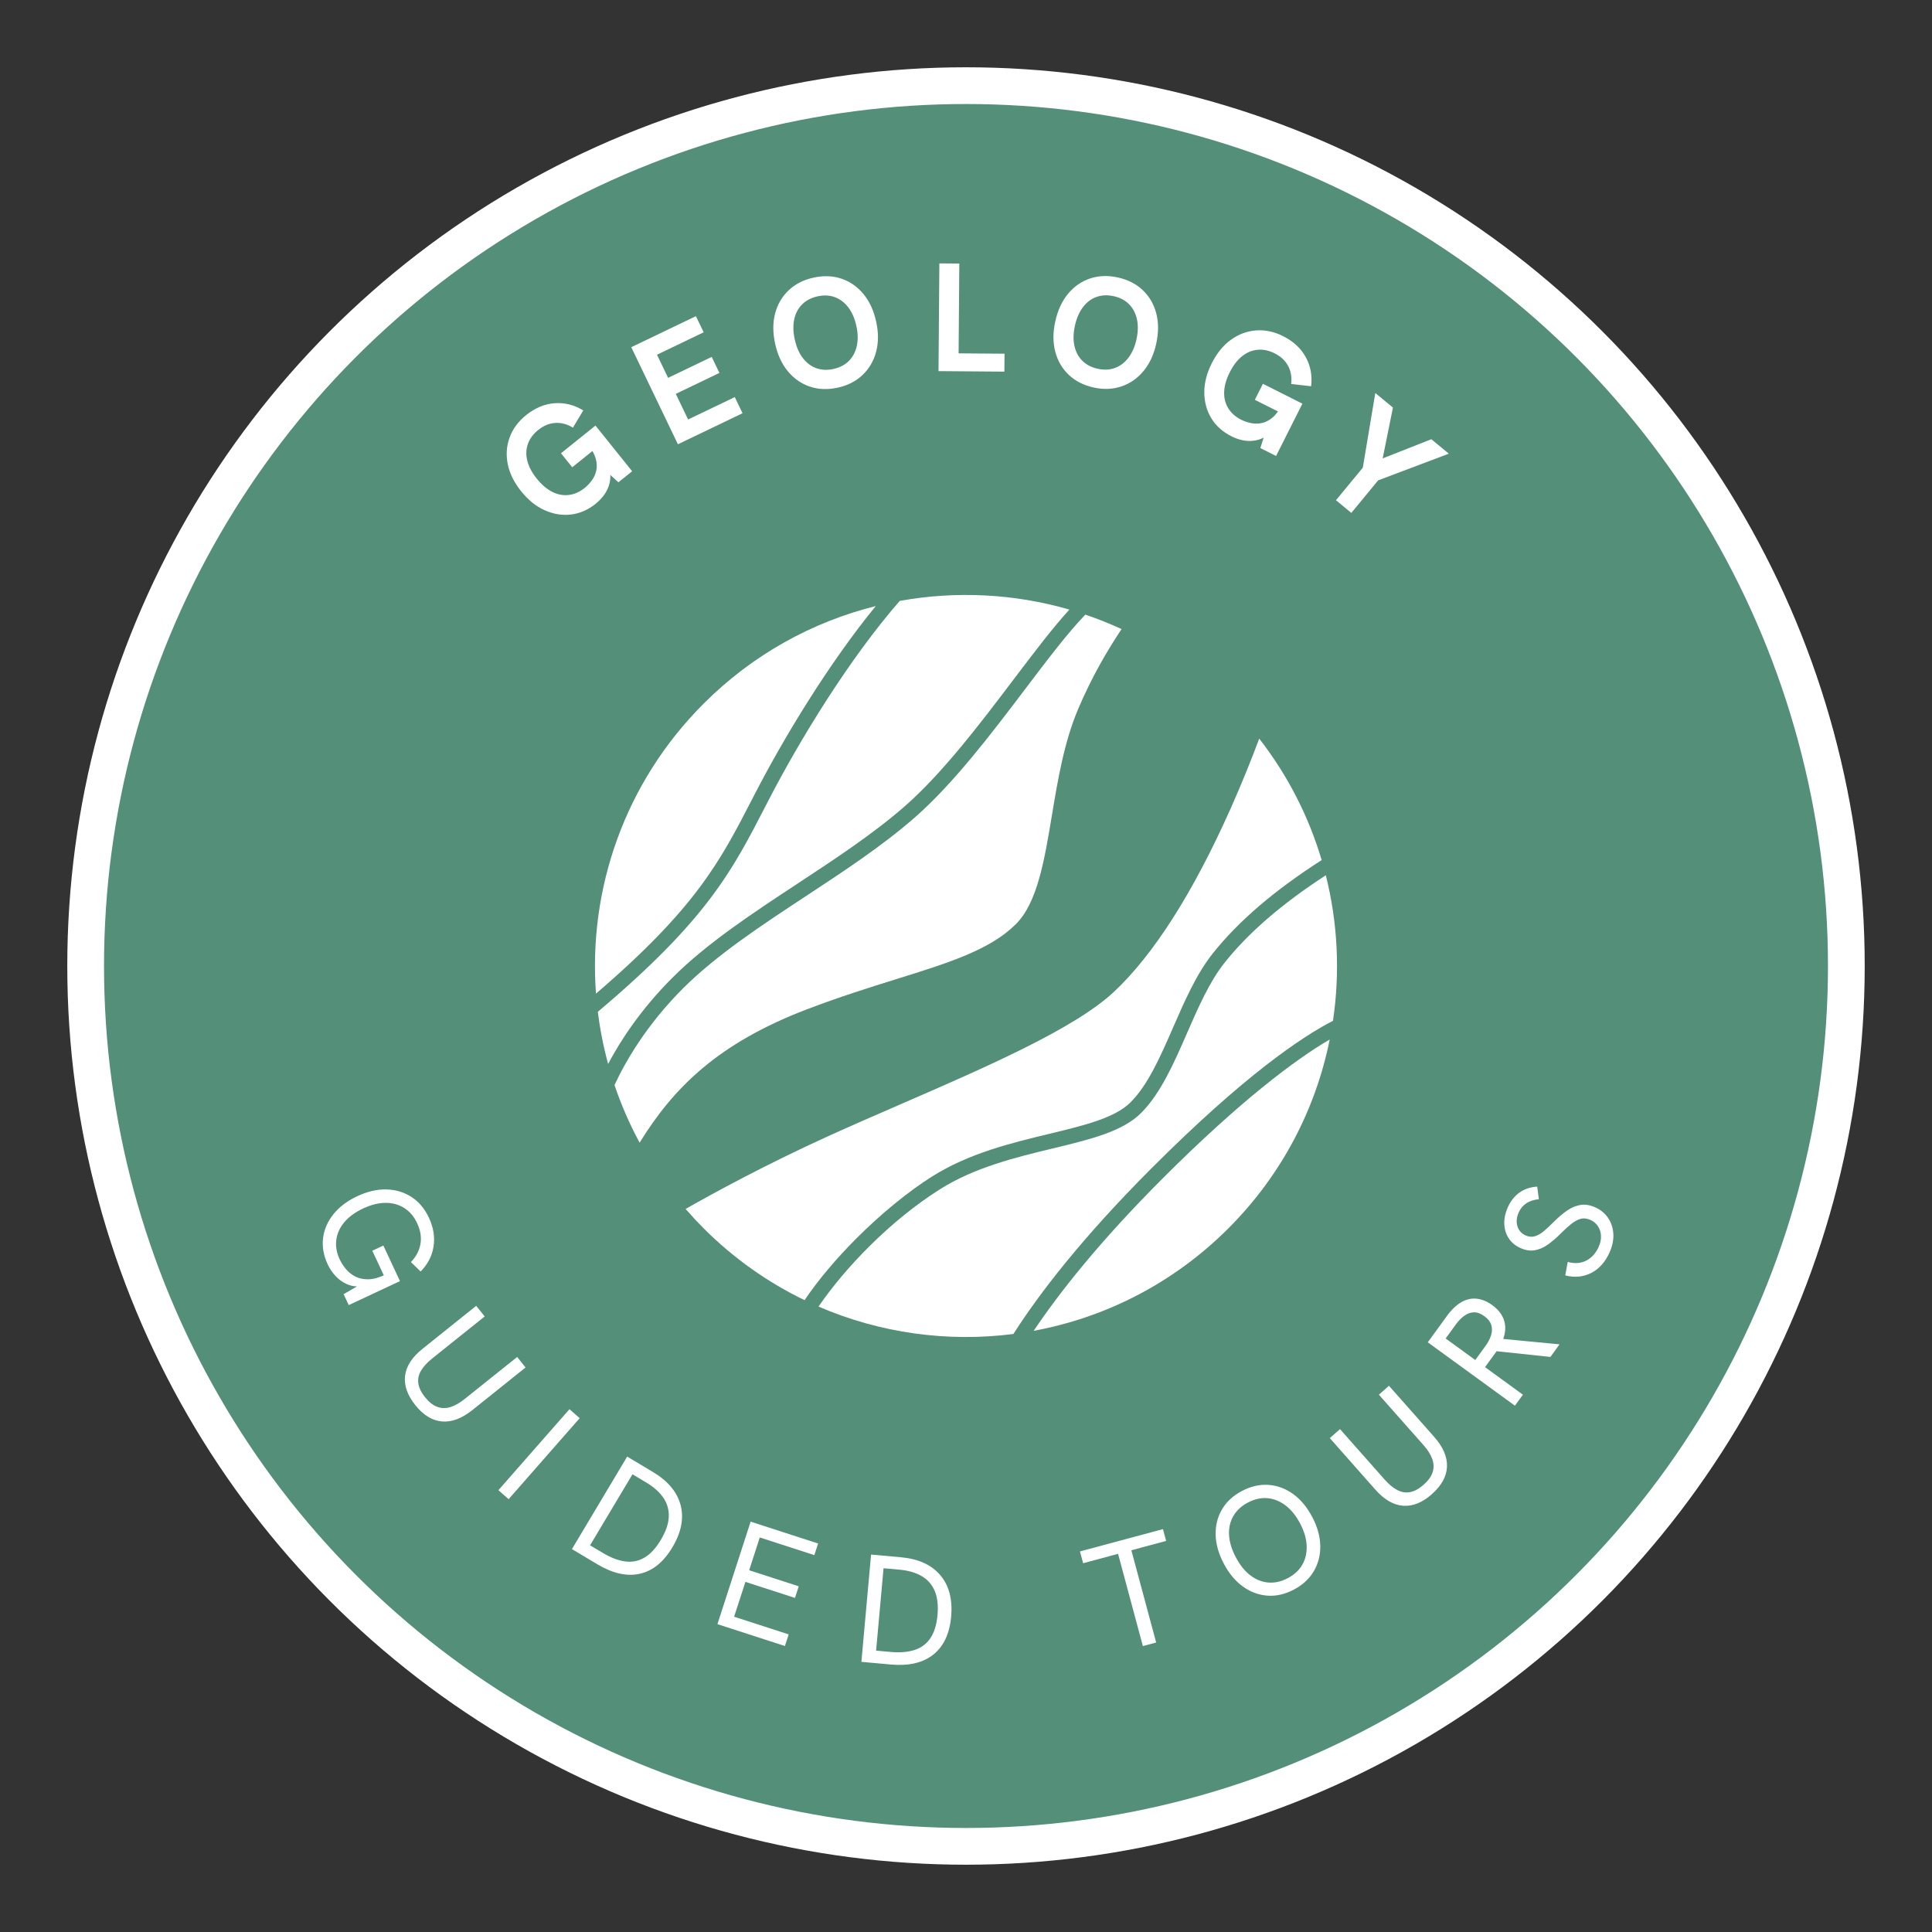 <?xml version="1.0" encoding="UTF-8"?> <svg xmlns="http://www.w3.org/2000/svg" id="Layer_1" viewBox="0 0 750 750"><rect x="0" y="0" width="750" height="750" fill="#333333" stroke="none"/><defs><style>.cls-1{fill:#fff;}.cls-2{fill:#548f7a;stroke:#fff;stroke-miterlimit:10;stroke-width:14.26px;}</style></defs><circle class="cls-2" cx="375" cy="375" r="341.75"></circle><path class="cls-1" d="M231.27,195.54c-2.99,2.4-6.21,3.8-9.63,4.2-3.43.4-6.83-.16-10.19-1.67-3.36-1.5-6.41-3.96-9.14-7.36-2.73-3.4-4.46-6.9-5.19-10.49-.73-3.59-.5-7.05.71-10.38,1.2-3.32,3.35-6.23,6.43-8.71,3.46-2.78,7.14-4.31,11.04-4.6,3.9-.29,7.61.65,11.13,2.79l-4.02,6.69c-2.21-1.35-4.49-1.96-6.82-1.83-2.33.13-4.56,1.05-6.68,2.75-1.93,1.55-3.26,3.36-3.99,5.43-.72,2.07-.8,4.25-.22,6.53.58,2.28,1.8,4.59,3.68,6.93,1.88,2.34,3.88,4.04,5.99,5.11,2.12,1.07,4.26,1.48,6.44,1.21,2.18-.26,4.23-1.17,6.17-2.72,1-.8,1.91-1.77,2.75-2.9s1.42-2.41,1.74-3.82.26-2.97-.2-4.65c-.46-1.69-1.46-3.5-3.01-5.43l-1.5-1.87,4.74,3.12-9.36,7.52-4.36-5.43,13.38-10.75,14.24,17.73-5.33,4.28-5.09-4.61,1.67-.03c.37,1.6.38,3.19.04,4.74-.34,1.56-.97,3.02-1.89,4.4-.92,1.38-2.1,2.65-3.53,3.8Z"></path><path class="cls-1" d="M263.17,172.48l-18.11-37.7,25.09-12.05,3.01,6.27-18.12,8.7,4.31,8.98,16.93-8.13,2.99,6.22-16.93,8.13,4.78,9.95,18.12-8.7,3.01,6.27-25.1,12.05Z"></path><path class="cls-1" d="M325.17,150.49c-3.87.85-7.47.71-10.81-.42s-6.18-3.12-8.53-5.96c-2.34-2.84-3.98-6.39-4.92-10.65-.94-4.3-.95-8.23,0-11.79.94-3.56,2.69-6.56,5.25-8.98,2.56-2.42,5.77-4.06,9.64-4.91,3.91-.86,7.53-.72,10.87.41,3.34,1.13,6.18,3.12,8.53,5.96,2.34,2.84,3.99,6.41,4.93,10.71.94,4.26.92,8.17-.03,11.74-.96,3.57-2.72,6.57-5.28,8.99-2.56,2.43-5.77,4.06-9.64,4.91ZM323.57,143.22c2.46-.54,4.45-1.58,5.98-3.12,1.52-1.54,2.54-3.48,3.06-5.8.51-2.32.46-4.91-.17-7.76-.63-2.89-1.67-5.28-3.11-7.18-1.44-1.9-3.17-3.22-5.21-3.99-2.03-.76-4.28-.87-6.74-.33-2.42.53-4.41,1.56-5.96,3.09-1.55,1.53-2.58,3.45-3.09,5.78s-.45,4.95.2,7.88c.63,2.89,1.67,5.28,3.11,7.18,1.44,1.9,3.18,3.21,5.23,3.95,2.04.74,4.28.84,6.7.31Z"></path><path class="cls-1" d="M364.33,144.07l.33-41.82,7.74.06-.27,34.86,17.82.14-.05,6.96-25.56-.2Z"></path><path class="cls-1" d="M424.56,150.43c-3.87-.85-7.08-2.48-9.65-4.9-2.56-2.42-4.31-5.42-5.25-8.98-.94-3.56-.95-7.47-.01-11.73.94-4.3,2.58-7.87,4.92-10.72,2.34-2.85,5.18-4.83,8.52-5.97,3.34-1.13,6.94-1.28,10.81-.43,3.91.85,7.14,2.49,9.7,4.92,2.56,2.42,4.31,5.42,5.25,8.98.94,3.56.94,7.49,0,11.79-.93,4.26-2.58,7.81-4.94,10.65-2.36,2.84-5.21,4.83-8.55,5.96-3.34,1.13-6.94,1.28-10.81.43ZM426.15,143.16c2.46.54,4.71.42,6.74-.34,2.03-.76,3.76-2.09,5.2-3.99,1.44-1.9,2.47-4.27,3.09-7.12.63-2.89.69-5.5.17-7.82-.52-2.32-1.54-4.26-3.06-5.8-1.53-1.54-3.52-2.58-5.98-3.12-2.42-.53-4.66-.42-6.7.32-2.05.74-3.79,2.06-5.22,3.96-1.44,1.9-2.48,4.31-3.12,7.24-.63,2.89-.69,5.5-.17,7.82s1.55,4.25,3.1,5.77c1.55,1.53,3.54,2.55,5.96,3.08Z"></path><path class="cls-1" d="M478.04,169.36c-3.43-1.73-6.04-4.07-7.82-7.02-1.78-2.96-2.69-6.28-2.71-9.96-.03-3.68.94-7.47,2.9-11.37,1.96-3.89,4.42-6.92,7.39-9.08,2.97-2.16,6.21-3.38,9.74-3.66,3.52-.29,7.06.46,10.59,2.24,3.97,2,6.89,4.71,8.77,8.14,1.88,3.43,2.57,7.19,2.08,11.29l-7.75-.88c.31-2.57-.08-4.9-1.16-6.97-1.09-2.07-2.84-3.71-5.27-4.94-2.22-1.11-4.41-1.57-6.6-1.37-2.18.2-4.19,1.04-6.03,2.51-1.84,1.47-3.43,3.55-4.78,6.23s-2.07,5.2-2.17,7.57c-.1,2.37.43,4.49,1.57,6.36,1.14,1.87,2.82,3.37,5.03,4.48,1.14.58,2.4,1.01,3.78,1.3,1.38.29,2.78.29,4.2,0s2.81-.99,4.15-2.11c1.34-1.11,2.57-2.78,3.69-4.99l1.08-2.14-.87,5.61-10.72-5.39,3.13-6.22,15.33,7.71-10.22,20.31-6.11-3.07,2.08-6.54.72,1.5c-1.31,1-2.74,1.67-4.3,2-1.56.34-3.15.37-4.79.11-1.64-.26-3.28-.81-4.92-1.64Z"></path><path class="cls-1" d="M518.62,194.19l10.42-12.64,4.85-28.98,6.85,5.65-3.99,19.73,18.89-7.44,6.8,5.61-27.44,10.35-10.42,12.64-5.97-4.93Z"></path><path class="cls-1" d="M127.18,490.74c-1.59-3.41-2.18-6.79-1.76-10.14.42-3.35,1.77-6.44,4.04-9.27,2.28-2.83,5.37-5.16,9.29-6.99,3.91-1.83,7.68-2.7,11.3-2.6,3.62.1,6.86,1.08,9.72,2.94,2.86,1.87,5.1,4.54,6.73,8.02,1.78,3.81,2.38,7.54,1.8,11.21-.58,3.67-2.25,6.9-5.01,9.69l-3.77-3.67c2.02-2.09,3.26-4.44,3.7-7.03.45-2.59.01-5.28-1.29-8.07-1.2-2.57-2.87-4.53-5-5.88-2.13-1.35-4.55-2.01-7.26-2-2.71,0-5.61.73-8.69,2.17-3.08,1.44-5.5,3.2-7.27,5.28-1.76,2.08-2.81,4.37-3.15,6.87-.33,2.5.1,5.03,1.3,7.6.61,1.3,1.42,2.56,2.42,3.77,1,1.21,2.23,2.18,3.68,2.92,1.45.74,3.12,1.09,5.03,1.06,1.91-.03,4.07-.61,6.5-1.75l2.77-1.3-2.75,2.61-4.98-10.65,4.29-2.01,6.45,13.81-19.89,9.3-1.98-4.24,7.09-4.11-.22,1.09c-2.04.16-3.9-.12-5.56-.85-1.66-.72-3.13-1.77-4.41-3.14-1.28-1.37-2.33-2.92-3.14-4.66Z"></path><path class="cls-1" d="M161.22,545.46c-3.1-3.87-4.42-7.67-3.97-11.39.45-3.72,2.71-7.21,6.77-10.46l20.84-16.69,3.3,4.12-20.37,16.31c-1.97,1.57-3.42,3.16-4.35,4.75-.93,1.59-1.28,3.24-1.04,4.94s1.11,3.49,2.61,5.37,3.07,3.11,4.71,3.72c1.64.61,3.34.64,5.11.1s3.64-1.6,5.6-3.18l20.33-16.27,3.26,4.08-20.61,16.5c-4.12,3.3-8.07,4.78-11.85,4.45-3.78-.33-7.23-2.45-10.35-6.35Z"></path><path class="cls-1" d="M193.48,578.49l27.58-31.44,3.97,3.48-27.58,31.44-3.97-3.48Z"></path><path class="cls-1" d="M222.03,601.35l21.44-35.9,9.94,5.94c5.87,3.51,9.47,7.81,10.81,12.92,1.33,5.1.26,10.56-3.2,16.36-3.4,5.7-7.61,9.12-12.62,10.25-5.01,1.13-10.5-.09-16.48-3.65l-9.89-5.91ZM229.06,599.89l4.95,2.95c3.06,1.83,5.93,2.92,8.62,3.3,2.69.37,5.19-.11,7.51-1.46,2.32-1.34,4.45-3.64,6.4-6.91,1.95-3.26,2.97-6.25,3.08-8.96.1-2.71-.6-5.17-2.1-7.37-1.5-2.2-3.71-4.18-6.63-5.92l-5.36-3.2-16.46,27.56Z"></path><path class="cls-1" d="M278.51,630.49l12.88-39.79,26.2,8.49-1.46,4.51-21.18-6.86-4.12,12.73,19.24,6.23-1.46,4.51-19.24-6.23-4.38,13.53,21.18,6.86-1.46,4.51-26.2-8.49Z"></path><path class="cls-1" d="M334.39,645.13l3.76-41.65,11.53,1.04c6.81.61,11.92,2.93,15.34,6.96,3.41,4.02,4.81,9.4,4.21,16.13-.6,6.61-2.91,11.52-6.93,14.71-4.02,3.19-9.5,4.47-16.43,3.85l-11.47-1.04ZM340.09,640.77l5.74.52c3.54.32,6.61.06,9.2-.77,2.58-.83,4.63-2.35,6.14-4.57,1.5-2.21,2.43-5.21,2.77-9,.34-3.78-.03-6.92-1.11-9.41-1.08-2.49-2.78-4.4-5.09-5.73-2.31-1.33-5.16-2.15-8.54-2.46l-6.21-.56-2.89,31.97Z"></path><path class="cls-1" d="M443.66,639l-9.63-35.81-13.56,3.65-1.23-4.58,32.22-8.66,1.23,4.58-13.5,3.63,9.63,35.81-5.16,1.39Z"></path><path class="cls-1" d="M502.24,617.1c-3.4,1.79-6.8,2.57-10.2,2.33-3.41-.24-6.58-1.41-9.52-3.52-2.94-2.11-5.42-5.07-7.44-8.9-2.03-3.86-3.09-7.6-3.17-11.22s.74-6.9,2.47-9.85c1.72-2.95,4.29-5.31,7.68-7.11,3.47-1.83,6.91-2.63,10.33-2.4,3.42.23,6.61,1.4,9.55,3.51,2.94,2.11,5.43,5.09,7.47,8.95,2.02,3.82,3.05,7.55,3.12,11.18s-.78,6.92-2.52,9.88c-1.74,2.95-4.33,5.34-7.76,7.15ZM499.89,612.65c2.58-1.36,4.49-3.13,5.71-5.32,1.22-2.18,1.77-4.64,1.64-7.38-.13-2.73-.98-5.59-2.55-8.56-1.59-3.01-3.47-5.34-5.66-6.99-2.18-1.65-4.52-2.59-7.01-2.81-2.49-.22-5.03.35-7.61,1.71-2.51,1.33-4.39,3.08-5.64,5.25-1.25,2.18-1.8,4.62-1.65,7.35.15,2.73,1.03,5.61,2.63,8.65,1.59,3.01,3.46,5.34,5.63,7,2.17,1.66,4.5,2.59,7,2.79,2.5.2,5.01-.37,7.52-1.69Z"></path><path class="cls-1" d="M555.88,580.01c-3.71,3.29-7.44,4.8-11.18,4.52-3.74-.27-7.33-2.35-10.78-6.25l-17.69-20,3.95-3.5,17.3,19.55c1.67,1.89,3.32,3.26,4.96,4.11,1.63.85,3.3,1.12,4.99.79,1.69-.32,3.44-1.28,5.23-2.87,1.8-1.59,2.96-3.22,3.49-4.89.53-1.67.47-3.37-.16-5.11-.63-1.74-1.78-3.55-3.45-5.44l-17.26-19.5,3.91-3.46,17.5,19.77c3.5,3.95,5.18,7.83,5.03,11.61-.15,3.79-2.09,7.34-5.84,10.65Z"></path><path class="cls-1" d="M588.08,545.68l-33.82-24.6,7.34-10.09c1.88-2.59,3.8-4.43,5.76-5.53,1.96-1.1,3.95-1.53,5.96-1.3,2.01.23,4,1.06,5.98,2.49,2.81,2.05,4.45,4.47,4.91,7.28.46,2.81-.29,5.85-2.23,9.14-.32.51-.73,1.1-1.22,1.78-.49.68-.98,1.34-1.45,1.99l-2.82,3.88,14.7,10.7-3.11,4.27ZM572.7,527.96l3.92-5.39c1.08-1.49,1.83-2.92,2.24-4.3.41-1.38.43-2.69.04-3.94s-1.27-2.37-2.66-3.38c-1.42-1.04-2.78-1.54-4.06-1.51-1.28.03-2.52.47-3.7,1.31-1.18.85-2.31,2-3.36,3.45l-3.92,5.39,11.5,8.37ZM601.85,526.76l-21.62-2.3,2.64-4.75,22.55,2.16-3.57,4.9Z"></path><path class="cls-1" d="M624.87,486.12c-1.72,3.83-4.13,6.52-7.23,8.07-3.1,1.55-6.44,1.85-10.01.91l.96-5.22c2.74.74,5.15.56,7.24-.54,2.09-1.1,3.69-2.87,4.78-5.32.64-1.42.94-2.82.89-4.2-.04-1.38-.42-2.62-1.13-3.73-.71-1.11-1.7-1.95-2.98-2.52-1.35-.6-2.63-.74-3.83-.4-1.2.34-2.42,1.01-3.66,2.01-1.24,1-2.57,2.21-3.99,3.64-1.75,1.76-3.46,3.22-5.12,4.38-1.66,1.16-3.35,1.88-5.08,2.16-1.72.28-3.55-.01-5.49-.88-1.93-.87-3.44-2.11-4.51-3.73-1.07-1.62-1.65-3.48-1.74-5.58-.09-2.1.37-4.28,1.39-6.55,1.08-2.41,2.58-4.3,4.51-5.67,1.93-1.37,4.22-2.14,6.88-2.31l.64,4.89c-1.87.17-3.47.68-4.8,1.53-1.32.85-2.34,2.07-3.04,3.63-.56,1.24-.81,2.45-.77,3.63.04,1.18.36,2.23.95,3.16s1.44,1.63,2.53,2.12c1.17.52,2.31.64,3.43.35,1.12-.29,2.26-.92,3.44-1.88,1.18-.96,2.49-2.17,3.93-3.63,1.84-1.85,3.61-3.36,5.31-4.52,1.7-1.16,3.44-1.89,5.21-2.17,1.77-.28,3.66.03,5.67.93,2.16.96,3.83,2.35,5.04,4.16,1.21,1.81,1.88,3.86,2.01,6.16.13,2.29-.35,4.67-1.44,7.11Z"></path><path class="cls-1" d="M313.27,391.81c12.81-4.9,24.55-8.56,34.91-11.79,20.23-6.31,36.22-11.3,46.22-21.31,8.31-8.31,11.04-24.71,13.93-42.08,2.33-14,4.74-28.48,10.21-41.4,5.24-12.37,11.41-22.9,16.86-31.02-4.61-2.13-9.31-3.99-14.08-5.61-6.81,7.06-14.86,17.68-23.29,28.82-13.03,17.2-27.8,36.71-42.97,49.98-12.5,10.93-27.61,20.88-42.23,30.49-17.08,11.23-34.73,22.85-47.66,35.77-14.4,14.4-22.51,28.69-26.62,37.56,2.59,7.66,5.84,15.14,9.75,22.36,13.22-21.43,30.46-38.58,64.96-51.78Z"></path><path class="cls-1" d="M432.43,385.03c-15.2,14.26-49.55,29.19-82.77,43.62-9.4,4.08-19.12,8.31-28.11,12.39-24.36,11.07-44.66,22.16-55.4,28.27,2.23,2.57,4.57,5.09,7.01,7.54,11.74,11.74,25.01,21.03,39.17,27.87,5.48-8.11,12.53-16.37,20.12-23.97,9.61-9.61,20.08-18.16,29.27-23.97,14.37-9.09,30.93-13.09,45.53-16.61,13.7-3.31,25.53-6.16,31.62-12.25,6.81-6.81,11.56-17.69,16.58-29.19,4.42-10.13,8.99-20.6,15.27-28.51,9.95-12.54,23.91-24.52,42.35-36.34-4.97-16.75-13.05-32.76-24.24-47.15-2.84,7.59-6.61,17.09-11.16,27.29-14.57,32.62-29.8,56.53-45.24,71.02Z"></path><path class="cls-1" d="M309.63,343c14.46-9.51,29.4-19.34,41.6-30.01,14.72-12.89,29.3-32.13,42.16-49.11,8.05-10.63,15.27-20.17,21.75-27.24-21.43-6.2-44.01-7.32-65.86-3.37-19.6,22.48-38.86,53.95-51.2,77.91l-.79,1.53c-13.08,25.41-22.84,44.32-65.21,80.07.84,6.81,2.17,13.58,3.99,20.24,4.82-9.11,12.69-21.2,24.99-33.5,13.35-13.35,31.26-25.13,48.58-36.52Z"></path><path class="cls-1" d="M292.08,310.04l.79-1.53c11.46-22.25,28.86-50.93,47.1-73.24-24.48,6.11-47.68,18.73-66.82,37.88-30.85,30.85-44.78,72.22-41.79,112.57,38.91-33.35,48.27-51.5,60.72-75.68Z"></path><path class="cls-1" d="M401.29,516.62c27.68-5.11,54.15-18.36,75.56-39.77,20.83-20.83,33.94-46.45,39.34-73.32-13.19,7.68-34.7,23.78-64.76,53.84-24.6,24.6-40.26,44.51-50.15,59.25Z"></path><path class="cls-1" d="M475.29,373.84c-5.8,7.31-10.22,17.43-14.49,27.22-5.02,11.5-10.21,23.39-17.81,30.99-7.25,7.25-19.82,10.28-34.38,13.79-14.17,3.42-30.22,7.29-43.78,15.87-19.21,12.15-36.62,30.24-47.08,45.5,23.96,10.36,50.15,13.91,75.65,10.64,9.84-15.39,26.37-37.08,53.9-64.61,35.76-35.76,58.03-50.72,70.16-56.97,2.79-18.78,1.86-38.01-2.78-56.49-17.13,11.13-30.12,22.37-39.39,34.06Z"></path></svg> 